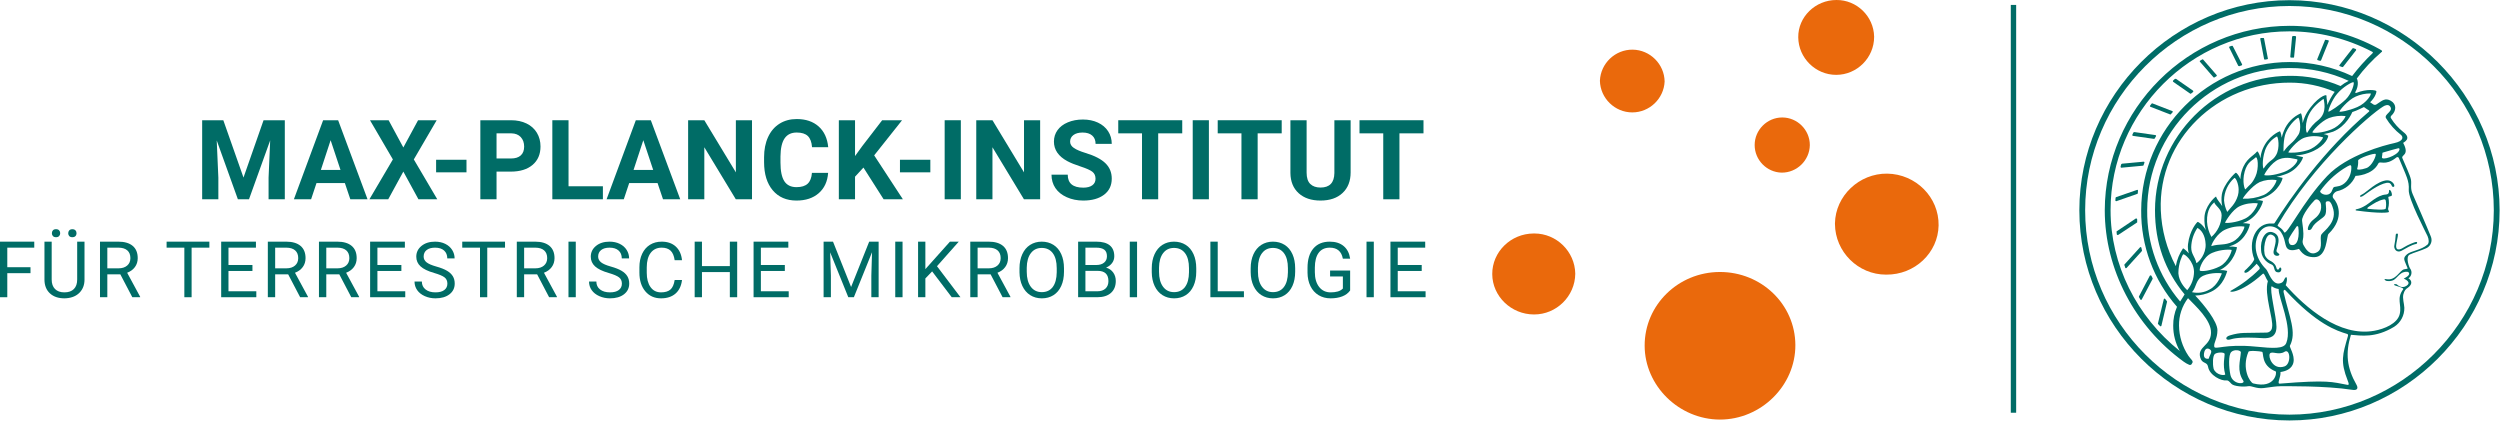 <?xml version="1.0" encoding="UTF-8" standalone="no"?>
<!DOCTYPE svg PUBLIC "-//W3C//DTD SVG 1.1//EN" "http://www.w3.org/Graphics/SVG/1.1/DTD/svg11.dtd">
<svg width="100%" height="100%" viewBox="0 0 2386 402" version="1.1" xmlns="http://www.w3.org/2000/svg" xmlns:xlink="http://www.w3.org/1999/xlink" xml:space="preserve" xmlns:serif="http://www.serif.com/" style="fill-rule:evenodd;clip-rule:evenodd;stroke-linejoin:round;stroke-miterlimit:2;">
    <g id="g1484" transform="matrix(1,0,0,1,-98.928,464.612)">
        <path id="path1146" d="M1455.81,-211.703L1455.81,-206.001L1432.93,-206.001L1432.93,-186.625L1459.5,-186.625L1459.5,-180.94L1425.97,-180.94L1425.97,-233.979L1459.14,-233.979L1459.14,-228.245L1432.93,-228.245L1432.93,-211.703L1455.81,-211.703Z" style="fill:rgb(0,108,102);fill-rule:nonzero;"/>
        <rect id="path1148" x="1403.13" y="-233.979" width="6.962" height="53.039" style="fill:rgb(0,108,102);fill-rule:nonzero;"/>
        <path id="path1150" d="M1387.5,-206.399L1387.5,-187.396C1385.71,-184.88 1383.22,-182.998 1380.02,-181.751C1376.82,-180.503 1373.09,-179.879 1368.84,-179.879C1364.53,-179.879 1360.71,-180.888 1357.38,-182.905C1354.05,-184.921 1351.47,-187.783 1349.64,-191.491C1347.81,-195.199 1346.87,-199.5 1346.83,-204.392L1346.83,-208.987C1346.83,-216.921 1348.68,-223.07 1352.39,-227.434C1356.1,-231.798 1361.31,-233.979 1368.04,-233.979C1373.55,-233.979 1377.98,-232.571 1381.34,-229.753C1384.69,-226.935 1386.75,-222.941 1387.5,-217.77L1380.54,-217.77C1379.24,-224.753 1375.08,-228.245 1368.08,-228.245C1363.41,-228.245 1359.88,-226.612 1357.47,-223.347C1355.06,-220.082 1353.85,-215.356 1353.82,-209.168L1353.82,-204.872C1353.82,-198.971 1355.18,-194.28 1357.88,-190.8C1360.59,-187.321 1364.25,-185.581 1368.87,-185.581C1371.48,-185.581 1373.77,-185.862 1375.73,-186.423C1377.69,-186.986 1379.3,-187.93 1380.57,-189.257L1380.57,-200.747L1368.36,-200.747L1368.36,-206.399L1387.5,-206.399Z" style="fill:rgb(0,108,102);fill-rule:nonzero;"/>
        <path id="path1152" d="M1313.79,-233.979C1309.64,-233.979 1305.95,-232.948 1302.72,-230.887C1299.5,-228.827 1297,-225.856 1295.23,-221.972C1293.46,-218.088 1292.58,-213.615 1292.58,-208.557L1292.58,-204.755C1292.63,-199.796 1293.55,-195.431 1295.32,-191.657C1297.1,-187.883 1299.59,-184.977 1302.81,-182.939C1306.02,-180.9 1309.71,-179.878 1313.86,-179.878C1318.11,-179.878 1321.84,-180.892 1325.03,-182.92C1328.23,-184.947 1330.69,-187.886 1332.43,-191.731C1334.17,-195.577 1335.04,-200.078 1335.04,-205.236L1335.04,-208.557C1335.04,-213.692 1334.17,-218.194 1332.43,-222.061C1330.69,-225.93 1328.21,-228.882 1324.98,-230.92C1321.76,-232.959 1318.03,-233.979 1313.79,-233.979ZM1313.79,-227.995C1318.31,-227.995 1321.83,-226.327 1324.34,-222.991C1326.86,-219.655 1328.12,-214.866 1328.12,-208.623L1328.12,-204.724C1328.04,-198.635 1326.77,-193.958 1324.3,-190.693C1321.84,-187.428 1318.36,-185.796 1313.86,-185.796C1309.4,-185.796 1305.89,-187.526 1303.34,-190.983C1300.78,-194.441 1299.51,-199.191 1299.51,-205.236L1299.51,-209.102C1299.58,-215.026 1300.88,-219.655 1303.41,-222.991C1305.93,-226.327 1309.4,-227.995 1313.79,-227.995Z" style="fill:rgb(0,108,102);fill-rule:nonzero;"/>
        <path id="path1154" d="M1261.12,-233.979L1261.12,-186.625L1286.13,-186.625L1286.13,-180.94L1254.12,-180.94L1254.12,-233.979L1261.12,-233.979Z" style="fill:rgb(0,108,102);fill-rule:nonzero;"/>
        <path id="path1156" d="M1219.38,-233.979C1215.23,-233.979 1211.54,-232.948 1208.31,-230.887C1205.09,-228.827 1202.59,-225.856 1200.82,-221.972C1199.05,-218.088 1198.17,-213.615 1198.17,-208.557L1198.17,-204.755C1198.22,-199.796 1199.14,-195.431 1200.91,-191.657C1202.68,-187.883 1205.18,-184.977 1208.39,-182.939C1211.61,-180.9 1215.3,-179.878 1219.45,-179.878C1223.7,-179.878 1227.43,-180.892 1230.62,-182.92C1233.82,-184.947 1236.28,-187.886 1238.02,-191.731C1239.76,-195.577 1240.63,-200.078 1240.63,-205.236L1240.63,-208.557C1240.63,-213.692 1239.76,-218.194 1238.02,-222.061C1236.28,-225.93 1233.8,-228.882 1230.57,-230.92C1227.35,-232.959 1223.62,-233.979 1219.38,-233.979ZM1219.38,-227.995C1223.9,-227.995 1227.42,-226.327 1229.93,-222.991C1232.45,-219.655 1233.7,-214.866 1233.7,-208.623L1233.7,-204.724C1233.63,-198.635 1232.36,-193.958 1229.89,-190.693C1227.43,-187.428 1223.95,-185.796 1219.45,-185.796C1214.99,-185.796 1211.48,-187.526 1208.92,-190.983C1206.37,-194.441 1205.1,-199.191 1205.1,-205.236L1205.1,-209.102C1205.17,-215.026 1206.48,-219.655 1209,-222.991C1211.53,-226.327 1214.99,-227.995 1219.38,-227.995Z" style="fill:rgb(0,108,102);fill-rule:nonzero;"/>
        <rect id="path1158" x="1177.18" y="-233.979" width="6.962" height="53.039" style="fill:rgb(0,108,102);fill-rule:nonzero;"/>
        <path id="path1160" d="M1127.89,-233.979L1127.89,-180.939L1146.19,-180.939C1151.8,-180.939 1156.15,-182.317 1159.22,-185.07C1162.29,-187.825 1163.83,-191.614 1163.83,-196.437C1163.83,-199.584 1163,-202.292 1161.34,-204.562C1159.68,-206.833 1157.43,-208.38 1154.58,-209.201C1156.99,-210.23 1158.89,-211.683 1160.3,-213.56C1161.7,-215.437 1162.4,-217.596 1162.4,-220.037C1162.4,-224.635 1160.95,-228.11 1158.07,-230.458C1155.18,-232.806 1150.87,-233.979 1145.15,-233.979L1127.89,-233.979ZM1134.85,-228.246L1145.15,-228.246C1148.61,-228.246 1151.18,-227.597 1152.87,-226.3C1154.56,-225.003 1155.4,-222.921 1155.4,-220.056C1155.4,-217.484 1154.49,-215.448 1152.67,-213.95C1150.85,-212.451 1148.41,-211.702 1145.36,-211.702L1134.85,-211.702L1134.85,-228.246ZM1134.85,-206.116L1146.45,-206.116C1153.36,-206.116 1156.81,-202.854 1156.81,-196.329C1156.81,-193.315 1155.88,-190.944 1154.01,-189.216C1152.13,-187.489 1149.58,-186.624 1146.34,-186.624L1134.85,-186.624L1134.85,-206.116Z" style="fill:rgb(0,108,102);fill-rule:nonzero;"/>
        <path id="path1162" d="M1093.15,-233.979C1089,-233.979 1085.31,-232.948 1082.08,-230.887C1078.85,-228.827 1076.36,-225.856 1074.59,-221.972C1072.82,-218.088 1071.93,-213.615 1071.93,-208.557L1071.93,-204.755C1071.99,-199.796 1072.9,-195.431 1074.68,-191.657C1076.45,-187.883 1078.95,-184.977 1082.16,-182.939C1085.38,-180.9 1089.06,-179.878 1093.22,-179.878C1097.47,-179.878 1101.19,-180.892 1104.39,-182.92C1107.58,-184.947 1110.05,-187.886 1111.79,-191.731C1113.53,-195.577 1114.4,-200.078 1114.4,-205.236L1114.4,-208.557C1114.4,-213.692 1113.53,-218.194 1111.79,-222.061C1110.05,-225.93 1107.57,-228.882 1104.34,-230.92C1101.11,-232.959 1097.38,-233.979 1093.15,-233.979ZM1093.15,-227.995C1097.67,-227.995 1101.19,-226.327 1103.7,-222.991C1106.21,-219.655 1107.47,-214.866 1107.47,-208.623L1107.47,-204.724C1107.39,-198.635 1106.12,-193.958 1103.66,-190.693C1101.19,-187.428 1097.71,-185.796 1093.22,-185.796C1088.75,-185.796 1085.24,-187.526 1082.69,-190.983C1080.14,-194.441 1078.86,-199.191 1078.86,-205.236L1078.86,-209.102C1078.94,-215.026 1080.24,-219.655 1082.77,-222.991C1085.29,-226.327 1088.75,-227.995 1093.15,-227.995Z" style="fill:rgb(0,108,102);fill-rule:nonzero;"/>
        <path id="path1164" d="M1024.96,-233.979L1024.96,-180.939L1031.96,-180.939L1031.96,-202.818L1044.35,-202.818L1055.81,-180.939L1063.28,-180.939L1063.28,-181.38L1050.88,-204.297C1054.05,-205.502 1056.51,-207.311 1058.29,-209.725C1060.07,-212.14 1060.96,-214.98 1060.96,-218.243C1060.96,-223.368 1059.36,-227.272 1056.16,-229.955C1052.95,-232.638 1048.38,-233.978 1042.43,-233.978L1024.96,-233.979ZM1031.96,-228.246L1042.61,-228.246C1046.28,-228.224 1049.09,-227.355 1051.04,-225.639C1052.99,-223.923 1053.97,-221.456 1053.97,-218.243C1053.97,-215.29 1052.95,-212.932 1050.9,-211.167C1048.86,-209.402 1046.11,-208.52 1042.65,-208.52L1031.96,-208.52L1031.96,-228.246Z" style="fill:rgb(0,108,102);fill-rule:nonzero;"/>
        <path id="path1166" d="M1007.26,-180.94L988.547,-205.603L982.1,-198.859L982.1,-180.94L975.138,-180.94L975.138,-233.979L982.1,-233.979L982.1,-207.751L1005.55,-233.979L1013.97,-233.979L993.188,-210.549L1015.6,-180.94L1007.26,-180.94Z" style="fill:rgb(0,108,102);fill-rule:nonzero;"/>
        <rect id="path1168" x="953.359" y="-233.979" width="6.962" height="53.039" style="fill:rgb(0,108,102);fill-rule:nonzero;"/>
        <path id="path1170" d="M884.971,-233.979L893.955,-233.979L911.209,-190.698L928.48,-233.979L937.497,-233.979L937.497,-180.94L930.535,-180.94L930.535,-201.589L931.198,-223.888L913.861,-180.94L908.54,-180.94L891.237,-223.787L891.933,-201.589L891.933,-180.94L884.971,-180.94L884.971,-233.979Z" style="fill:rgb(0,108,102);fill-rule:nonzero;"/>
        <path id="path1172" d="M847.976,-211.703L847.976,-206.001L825.103,-206.001L825.103,-186.625L851.673,-186.625L851.673,-180.94L818.141,-180.94L818.141,-233.979L851.308,-233.979L851.308,-228.245L825.103,-228.245L825.103,-211.703L847.976,-211.703Z" style="fill:rgb(0,108,102);fill-rule:nonzero;"/>
        <path id="path1174" d="M802.495,-233.979L802.495,-180.94L795.484,-180.94L795.484,-204.94L768.881,-204.94L768.881,-180.94L761.919,-180.94L761.919,-233.979L768.881,-233.979L768.881,-210.642L795.484,-210.642L795.484,-233.979L802.495,-233.979Z" style="fill:rgb(0,108,102);fill-rule:nonzero;"/>
        <path id="path1176" d="M742.825,-197.365L749.837,-197.365C749.174,-191.774 747.11,-187.462 743.646,-184.429C740.182,-181.396 735.571,-179.879 729.815,-179.879C723.582,-179.879 718.585,-182.111 714.823,-186.574C711.06,-191.036 709.179,-197.003 709.179,-204.475L709.179,-209.533C709.179,-214.426 710.058,-218.729 711.814,-222.442C713.571,-226.156 716.054,-229.007 719.264,-230.995C722.474,-232.985 726.195,-233.979 730.428,-233.979C736.041,-233.979 740.538,-232.413 743.92,-229.28C747.301,-226.148 749.273,-221.814 749.837,-216.278L742.825,-216.278C742.229,-220.488 740.92,-223.535 738.897,-225.419C736.875,-227.303 734.052,-228.245 730.428,-228.245C725.986,-228.245 722.502,-226.607 719.977,-223.331C717.452,-220.055 716.19,-215.394 716.19,-209.349L716.19,-204.261C716.19,-198.547 717.386,-194.005 719.779,-190.636C722.171,-187.266 725.516,-185.581 729.815,-185.581C733.682,-185.581 736.648,-186.457 738.715,-188.209C740.781,-189.96 742.151,-193.012 742.825,-197.365Z" style="fill:rgb(0,108,102);fill-rule:nonzero;"/>
        <path id="path1178" d="M679.875,-204.078C673.908,-205.786 669.565,-207.888 666.846,-210.384C664.129,-212.88 662.77,-215.957 662.77,-219.615C662.77,-223.77 664.43,-227.203 667.75,-229.913C671.071,-232.624 675.388,-233.979 680.704,-233.979C684.338,-233.979 687.576,-233.278 690.416,-231.875C693.256,-230.471 695.455,-228.537 697.013,-226.073C698.571,-223.61 699.35,-220.913 699.35,-217.985L692.355,-217.985C692.355,-221.179 691.339,-223.687 689.305,-225.51C687.272,-227.333 684.405,-228.245 680.704,-228.245C677.278,-228.245 674.604,-227.494 672.681,-225.992C670.759,-224.49 669.798,-222.403 669.798,-219.73C669.798,-217.584 670.709,-215.772 672.532,-214.292C674.355,-212.813 677.46,-211.46 681.847,-210.233C686.234,-209.006 689.668,-207.652 692.148,-206.169C694.629,-204.686 696.466,-202.955 697.659,-200.975C698.853,-198.996 699.45,-196.667 699.45,-193.988C699.45,-189.721 697.784,-186.302 694.452,-183.733C691.121,-181.164 686.659,-179.879 681.068,-179.879C677.444,-179.879 674.06,-180.576 670.916,-181.968C667.772,-183.36 665.35,-185.264 663.648,-187.678C661.946,-190.093 661.095,-192.835 661.095,-195.907L668.09,-195.907C668.09,-192.714 669.269,-190.194 671.628,-188.349C673.988,-186.504 677.134,-185.581 681.068,-185.581C684.748,-185.581 687.565,-186.327 689.521,-187.818C691.477,-189.31 692.455,-191.344 692.455,-193.92C692.455,-196.496 691.549,-198.489 689.736,-199.898C687.924,-201.307 684.637,-202.7 679.875,-204.078Z" style="fill:rgb(0,108,102);fill-rule:nonzero;"/>
        <rect id="path1180" x="641.487" y="-233.979" width="6.962" height="53.039" style="fill:rgb(0,108,102);fill-rule:nonzero;"/>
        <path id="path1182" d="M592.161,-233.979L592.161,-180.939L599.155,-180.939L599.155,-202.818L611.553,-202.818L623.006,-180.939L630.482,-180.939L630.482,-181.38L618.084,-204.297C621.243,-205.502 623.713,-207.311 625.493,-209.725C627.272,-212.14 628.161,-214.98 628.161,-218.243C628.161,-223.368 626.559,-227.272 623.354,-229.955C620.15,-232.638 615.575,-233.978 609.631,-233.978L592.161,-233.979ZM599.155,-228.246L609.813,-228.246C613.481,-228.224 616.291,-227.355 618.241,-225.639C620.192,-223.923 621.167,-221.456 621.167,-218.243C621.167,-215.29 620.145,-212.932 618.1,-211.167C616.056,-209.402 613.305,-208.52 609.846,-208.52L599.155,-208.52L599.155,-228.246Z" style="fill:rgb(0,108,102);fill-rule:nonzero;"/>
        <path id="path1184" d="M580.923,-233.979L580.923,-228.245L563.967,-228.245L563.967,-180.94L557.039,-180.94L557.039,-228.245L540.099,-228.245L540.099,-233.979L580.923,-233.979Z" style="fill:rgb(0,108,102);fill-rule:nonzero;"/>
        <path id="path1186" d="M513.332,-204.078C507.364,-205.786 503.021,-207.888 500.303,-210.384C497.585,-212.88 496.226,-215.957 496.226,-219.615C496.226,-223.77 497.886,-227.203 501.207,-229.913C504.527,-232.624 508.845,-233.979 514.16,-233.979C517.795,-233.979 521.032,-233.278 523.873,-231.875C526.713,-230.471 528.912,-228.537 530.47,-226.073C532.028,-223.61 532.807,-220.913 532.807,-217.985L525.812,-217.985C525.812,-221.179 524.795,-223.687 522.762,-225.51C520.729,-227.333 517.861,-228.245 514.16,-228.245C510.734,-228.245 508.06,-227.494 506.137,-225.992C504.215,-224.49 503.254,-222.403 503.254,-219.73C503.254,-217.584 504.166,-215.772 505.989,-214.292C507.812,-212.813 510.917,-211.46 515.304,-210.233C519.69,-209.006 523.124,-207.652 525.605,-206.169C528.086,-204.686 529.923,-202.955 531.116,-200.975C532.309,-198.996 532.906,-196.667 532.906,-193.988C532.906,-189.721 531.24,-186.302 527.909,-183.733C524.577,-181.164 520.116,-179.879 514.525,-179.879C510.901,-179.879 507.516,-180.576 504.372,-181.968C501.229,-183.36 498.806,-185.264 497.105,-187.678C495.402,-190.093 494.551,-192.835 494.551,-195.907L501.546,-195.907C501.546,-192.714 502.726,-190.194 505.085,-188.349C507.444,-186.504 510.591,-185.581 514.525,-185.581C518.204,-185.581 521.022,-186.327 522.977,-187.818C524.933,-189.31 525.911,-191.344 525.911,-193.92C525.911,-196.496 525.005,-198.489 523.193,-199.898C521.381,-201.307 518.094,-202.7 513.332,-204.078Z" style="fill:rgb(0,108,102);fill-rule:nonzero;"/>
        <path id="path1188" d="M482.004,-211.703L482.004,-206.001L459.132,-206.001L459.132,-186.625L485.701,-186.625L485.701,-180.94L452.17,-180.94L452.17,-233.979L485.336,-233.979L485.336,-228.245L459.132,-228.245L459.132,-211.703L482.004,-211.703Z" style="fill:rgb(0,108,102);fill-rule:nonzero;"/>
        <path id="path1190" d="M403.341,-233.979L403.341,-180.939L410.335,-180.939L410.335,-202.818L422.733,-202.818L434.186,-180.939L441.662,-180.939L441.662,-181.38L429.264,-204.297C432.423,-205.502 434.893,-207.311 436.673,-209.725C438.452,-212.14 439.341,-214.98 439.341,-218.243C439.341,-223.368 437.739,-227.272 434.534,-229.955C431.33,-232.638 426.755,-233.978 420.811,-233.978L403.341,-233.979ZM410.335,-228.246L420.993,-228.246C424.661,-228.224 427.471,-227.355 429.421,-225.639C431.372,-223.923 432.347,-221.456 432.347,-218.243C432.347,-215.29 431.325,-212.932 429.28,-211.167C427.236,-209.402 424.485,-208.52 421.026,-208.52L410.335,-208.52L410.335,-228.246Z" style="fill:rgb(0,108,102);fill-rule:nonzero;"/>
        <path id="path1192" d="M354.544,-233.979L354.544,-180.939L361.539,-180.939L361.539,-202.818L373.937,-202.818L385.39,-180.939L392.865,-180.939L392.865,-181.38L380.467,-204.297C383.627,-205.502 386.097,-207.311 387.876,-209.725C389.656,-212.14 390.545,-214.98 390.545,-218.243C390.545,-223.368 388.943,-227.272 385.738,-229.955C382.534,-232.638 377.959,-233.978 372.014,-233.978L354.544,-233.979ZM361.539,-228.246L372.197,-228.246C375.865,-228.224 378.674,-227.355 380.625,-225.639C382.575,-223.923 383.55,-221.456 383.55,-218.243C383.55,-215.29 382.529,-212.932 380.484,-211.167C378.44,-209.402 375.689,-208.52 372.23,-208.52L361.539,-208.52L361.539,-228.246Z" style="fill:rgb(0,108,102);fill-rule:nonzero;"/>
        <path id="path1194" d="M339.859,-211.703L339.859,-206.001L316.986,-206.001L316.986,-186.625L343.556,-186.625L343.556,-180.94L310.024,-180.94L310.024,-233.979L343.191,-233.979L343.191,-228.245L316.986,-228.245L316.986,-211.703L339.859,-211.703Z" style="fill:rgb(0,108,102);fill-rule:nonzero;"/>
        <path id="path1196" d="M298.753,-233.979L298.753,-228.245L281.798,-228.245L281.798,-180.94L274.87,-180.94L274.87,-228.245L257.93,-228.245L257.93,-233.979L298.753,-233.979Z" style="fill:rgb(0,108,102);fill-rule:nonzero;"/>
        <path id="path1198" d="M194.366,-233.979L194.366,-180.939L201.36,-180.939L201.36,-202.818L213.758,-202.818L225.211,-180.939L232.687,-180.939L232.687,-181.38L220.289,-204.297C223.448,-205.502 225.918,-207.311 227.698,-209.725C229.477,-212.14 230.366,-214.98 230.366,-218.243C230.366,-223.368 228.764,-227.272 225.559,-229.955C222.355,-232.638 217.78,-233.978 211.836,-233.978L194.366,-233.979ZM201.36,-228.246L212.018,-228.246C215.686,-228.224 218.496,-227.355 220.446,-225.639C222.397,-223.923 223.372,-221.456 223.372,-218.243C223.372,-215.29 222.35,-212.932 220.305,-211.167C218.261,-209.402 215.51,-208.52 212.051,-208.52L201.36,-208.52L201.36,-228.246Z" style="fill:rgb(0,108,102);fill-rule:nonzero;"/>
        <path id="path1200" d="M164.034,-242.002C164.034,-243.076 164.365,-243.985 165.029,-244.729C165.691,-245.475 166.675,-245.848 167.979,-245.848C169.283,-245.848 170.274,-245.475 170.954,-244.729C171.634,-243.985 171.974,-243.073 171.974,-241.994C171.974,-240.914 171.634,-240.016 170.954,-239.299C170.274,-238.581 169.283,-238.223 167.979,-238.223C166.675,-238.223 165.691,-238.581 165.029,-239.299C164.365,-240.016 164.034,-240.917 164.034,-242.002Z" style="fill:rgb(0,108,102);fill-rule:nonzero;"/>
        <path id="path1202" d="M148.437,-242.035C148.437,-243.129 148.768,-244.043 149.432,-244.778C150.094,-245.513 151.081,-245.88 152.39,-245.88C153.699,-245.88 154.691,-245.513 155.365,-244.778C156.039,-244.043 156.377,-243.132 156.377,-242.044C156.377,-240.955 156.039,-240.046 155.365,-239.316C154.691,-238.587 153.699,-238.223 152.39,-238.223C151.081,-238.223 150.094,-238.587 149.432,-239.316C148.768,-240.046 148.437,-240.952 148.437,-242.035Z" style="fill:rgb(0,108,102);fill-rule:nonzero;"/>
        <path id="path1204" d="M172.587,-233.979L179.581,-233.979L179.581,-197.689C179.559,-192.663 177.995,-188.55 174.891,-185.35C171.785,-182.15 167.57,-180.354 162.244,-179.963L160.404,-179.879C154.625,-179.879 150.02,-181.457 146.589,-184.613C143.158,-187.768 141.414,-192.105 141.359,-197.622L141.359,-233.979L148.254,-233.979L148.254,-197.794C148.254,-193.935 149.307,-190.935 151.412,-188.793C153.517,-186.652 156.514,-185.581 160.404,-185.581C164.338,-185.581 167.352,-186.644 169.446,-188.769C171.54,-190.894 172.587,-193.891 172.587,-197.76L172.587,-233.979Z" style="fill:rgb(0,108,102);fill-rule:nonzero;"/>
        <path id="path1206" d="M128.034,-209.581L128.034,-203.897L105.89,-203.897L105.89,-180.94L98.928,-180.94L98.928,-233.979L131.63,-233.979L131.63,-228.245L105.89,-228.245L105.89,-209.581L128.034,-209.581Z" style="fill:rgb(0,108,102);fill-rule:nonzero;"/>
    </g>
    <g id="g1505" transform="matrix(1,0,0,1,-98.928,464.612)">
        <path id="path1279" d="M1457.51,-349.859L1457.51,-337.35L1434.56,-337.35L1434.56,-274.419L1419.1,-274.419L1419.1,-337.35L1396.44,-337.35L1396.44,-349.859L1457.51,-349.859Z" style="fill:rgb(0,108,102);fill-rule:nonzero;"/>
        <path id="path1281" d="M1372.46,-349.859L1387.97,-349.859L1387.97,-300.053C1387.97,-291.781 1385.41,-285.237 1380.27,-280.423C1375.14,-275.609 1368.12,-273.202 1359.23,-273.202C1350.48,-273.202 1343.53,-275.539 1338.38,-280.212C1333.23,-284.885 1330.6,-291.307 1330.5,-299.477L1330.5,-349.859L1345.96,-349.859L1345.96,-299.872C1345.96,-294.902 1347.13,-291.285 1349.48,-289.018C1351.84,-286.751 1355.08,-285.617 1359.23,-285.617C1367.92,-285.617 1372.33,-290.228 1372.46,-299.449L1372.46,-349.859Z" style="fill:rgb(0,108,102);fill-rule:nonzero;"/>
        <path id="path1283" d="M1322.18,-349.859L1322.18,-337.35L1299.23,-337.35L1299.23,-274.419L1283.77,-274.419L1283.77,-337.35L1261.11,-337.35L1261.11,-349.859L1322.18,-349.859Z" style="fill:rgb(0,108,102);fill-rule:nonzero;"/>
        <rect id="path1285" x="1237.26" y="-349.859" width="15.437" height="75.44" style="fill:rgb(0,108,102);fill-rule:nonzero;"/>
        <path id="path1287" d="M1227.26,-349.859L1227.26,-337.35L1204.31,-337.35L1204.31,-274.419L1188.86,-274.419L1188.86,-337.35L1166.19,-337.35L1166.19,-349.859L1227.26,-349.859Z" style="fill:rgb(0,108,102);fill-rule:nonzero;"/>
        <path id="path1289" d="M1144.5,-294.026C1144.5,-296.945 1143.47,-299.184 1141.41,-300.745C1139.35,-302.307 1135.64,-303.956 1130.29,-305.695C1124.93,-307.434 1120.69,-309.149 1117.56,-310.841C1109.05,-315.448 1104.8,-321.664 1104.8,-329.489C1104.8,-333.561 1105.94,-337.191 1108.22,-340.378C1110.51,-343.565 1113.78,-346.056 1118.05,-347.851C1122.32,-349.645 1127.12,-350.542 1132.44,-350.542C1137.81,-350.542 1142.58,-349.565 1146.76,-347.611C1150.94,-345.659 1154.19,-342.91 1156.51,-339.367C1158.83,-335.823 1159.99,-331.792 1159.99,-327.275L1144.56,-327.275C1144.56,-330.704 1143.47,-333.367 1141.31,-335.265C1139.14,-337.163 1136.1,-338.112 1132.2,-338.112C1128.42,-338.112 1125.48,-337.316 1123.39,-335.724C1121.29,-334.133 1120.24,-332.042 1120.24,-329.451C1120.24,-327.013 1121.47,-324.973 1123.93,-323.331C1126.39,-321.688 1130,-320.14 1134.76,-318.688C1143.55,-316.038 1149.95,-312.744 1153.97,-308.807C1157.99,-304.87 1159.99,-299.972 1159.99,-294.111C1159.99,-287.588 1157.54,-282.472 1152.64,-278.763C1147.73,-275.056 1141.12,-273.202 1132.81,-273.202C1127.04,-273.202 1121.79,-274.262 1117.05,-276.381C1112.32,-278.499 1108.71,-281.403 1106.22,-285.093C1103.73,-288.783 1102.48,-293.052 1102.48,-297.901L1117.98,-297.901C1117.98,-289.645 1122.92,-285.517 1132.81,-285.517C1136.48,-285.517 1139.35,-286.262 1141.41,-287.753C1143.47,-289.244 1144.5,-291.335 1144.5,-294.026Z" style="fill:rgb(0,108,102);fill-rule:nonzero;"/>
        <path id="path1291" d="M1091.64,-349.859L1091.64,-274.419L1076.18,-274.419L1046.13,-324.069L1046.13,-274.419L1030.67,-274.419L1030.67,-349.859L1046.13,-349.859L1076.24,-300.114L1076.24,-349.859L1091.64,-349.859Z" style="fill:rgb(0,108,102);fill-rule:nonzero;"/>
        <rect id="path1293" x="1000.51" y="-349.859" width="15.437" height="75.44" style="fill:rgb(0,108,102);fill-rule:nonzero;"/>
        <rect id="path1295" x="957.846" y="-312.139" width="28.993" height="11.996" style="fill:rgb(0,108,102);fill-rule:nonzero;"/>
        <path id="path1297" d="M942.256,-274.419L922.997,-304.687L914.973,-295.982L914.973,-274.419L899.517,-274.419L899.517,-349.859L914.973,-349.859L914.973,-315.669L921.761,-325.044L940.868,-349.859L959.862,-349.859L933.245,-316.338L960.64,-274.419L942.256,-274.419Z" style="fill:rgb(0,108,102);fill-rule:nonzero;"/>
        <path id="path1299" d="M873.831,-299.597L889.288,-299.597C888.705,-291.403 885.726,-284.956 880.352,-280.255C874.978,-275.553 867.899,-273.202 859.115,-273.202C849.496,-273.202 841.932,-276.469 836.425,-283.003C830.918,-289.537 828.164,-298.506 828.164,-309.911L828.164,-314.538C828.164,-321.82 829.435,-328.233 831.975,-333.776C834.517,-339.318 838.148,-343.573 842.87,-346.543C847.591,-349.512 853.07,-350.997 859.305,-350.997C867.962,-350.997 874.933,-348.643 880.219,-343.935C885.505,-339.227 888.559,-332.622 889.383,-324.119L873.945,-324.119C873.565,-329.033 872.215,-332.596 869.896,-334.809C867.576,-337.021 864.046,-338.127 859.305,-338.127C854.16,-338.127 850.31,-336.27 847.756,-332.554C845.202,-328.838 843.887,-323.073 843.811,-315.259L843.811,-309.552C843.811,-301.393 845.04,-295.427 847.499,-291.654C849.958,-287.881 853.831,-285.994 859.115,-285.994C863.881,-285.994 867.44,-287.1 869.791,-289.313C872.142,-291.525 873.489,-294.953 873.831,-299.597Z" style="fill:rgb(0,108,102);fill-rule:nonzero;"/>
        <path id="path1301" d="M816.642,-349.859L816.642,-274.419L801.185,-274.419L771.127,-324.069L771.127,-274.419L755.67,-274.419L755.67,-349.859L771.127,-349.859L801.242,-300.114L801.242,-349.859L816.642,-349.859Z" style="fill:rgb(0,108,102);fill-rule:nonzero;"/>
        <path id="path1303" d="M705.758,-349.86L677.849,-274.42L694.275,-274.42L699.427,-289.896L726.501,-289.896L731.71,-274.42L748.137,-274.42L720.075,-349.86L705.758,-349.86ZM712.907,-330.803L722.337,-302.406L703.591,-302.406L712.907,-330.803Z" style="fill:rgb(0,108,102);fill-rule:nonzero;"/>
        <path id="path1305" d="M641.535,-349.859L641.535,-286.834L674.331,-286.834L674.331,-274.419L626.079,-274.419L626.079,-349.859L641.535,-349.859Z" style="fill:rgb(0,108,102);fill-rule:nonzero;"/>
        <path id="path1307" d="M557.368,-349.86L557.368,-274.42L572.825,-274.42L572.825,-300.826L586.362,-300.826C595.246,-300.826 602.205,-302.968 607.237,-307.249C612.269,-311.531 614.785,-317.382 614.785,-324.805C614.785,-329.694 613.635,-334.053 611.334,-337.88C609.034,-341.707 605.748,-344.66 601.476,-346.74C597.205,-348.82 592.249,-349.86 586.609,-349.86L557.368,-349.86ZM572.825,-337.35L586.97,-337.35C590.785,-337.286 593.773,-336.095 595.934,-333.781C598.095,-331.466 599.176,-328.44 599.176,-324.703C599.176,-321.056 598.104,-318.253 595.963,-316.294C593.82,-314.335 590.703,-313.357 586.609,-313.357L572.825,-313.357L572.825,-337.35Z" style="fill:rgb(0,108,102);fill-rule:nonzero;"/>
        <rect id="path1309" x="515.149" y="-312.139" width="28.993" height="11.996" style="fill:rgb(0,108,102);fill-rule:nonzero;"/>
        <path id="path1311" d="M469.822,-349.859L483.872,-323.858L497.941,-349.859L515.698,-349.859L493.873,-312.454L516.269,-274.419L498.284,-274.419L483.872,-300.842L469.461,-274.419L451.495,-274.419L473.891,-312.454L452.046,-349.859L469.822,-349.859Z" style="fill:rgb(0,108,102);fill-rule:nonzero;"/>
        <path id="path1313" d="M407.327,-349.86L379.417,-274.42L395.843,-274.42L400.996,-289.896L428.069,-289.896L433.278,-274.42L449.705,-274.42L421.643,-349.86L407.327,-349.86ZM414.475,-330.803L423.905,-302.406L405.159,-302.406L414.475,-330.803Z" style="fill:rgb(0,108,102);fill-rule:nonzero;"/>
        <path id="path1315" d="M291.87,-349.859L312.061,-349.859L331.32,-295.14L350.465,-349.859L370.751,-349.859L370.751,-274.419L355.257,-274.419L355.257,-295.045L356.796,-330.65L336.567,-274.419L325.959,-274.419L305.768,-330.593L307.327,-295.045L307.327,-274.419L291.87,-274.419L291.87,-349.859Z" style="fill:rgb(0,108,102);fill-rule:nonzero;"/>
    </g>
    <g id="g1372" transform="matrix(2.13,0,0,2.13,1424.2,0.001)">
        <g id="g1370">
            <path id="path1358" d="M62.91,22.25C70.721,22.341 77.127,28.729 77.24,36.54C76.877,44.233 70.448,50.366 62.746,50.366C54.912,50.366 48.421,44.022 48.24,36.19C48.546,28.386 55.101,22.158 62.91,22.25Z" style="fill:rgb(234,105,12);fill-rule:nonzero;"/>
            <path id="path1360" d="M129.61,77.35C122.956,77.172 117.58,71.65 117.58,64.994C117.58,58.214 123.16,52.634 129.94,52.634C136.72,52.634 142.3,58.214 142.3,64.994C142.3,64.996 142.3,64.998 142.3,65C142.202,71.866 136.477,77.438 129.61,77.35Z" style="fill:rgb(234,105,12);fill-rule:nonzero;"/>
            <path id="path1362" d="M101.92,121.87C120.61,121.82 135.72,136.38 135.82,154.55C135.92,172.72 120.53,188 102,188C83.66,187.95 68.3,172.86 68.29,154.86C68.27,136.67 83.3,121.93 101.92,121.87Z" style="fill:rgb(234,105,12);fill-rule:nonzero;"/>
            <path id="path1364" d="M176.56,123.05C176.51,123.05 176.46,123.05 176.41,123.05C163.931,123.05 153.642,112.828 153.56,100.35L153.56,100.05C153.77,87.76 164.43,77.64 176.99,77.8C189.84,78 200.2,88.4 200,101C199.77,113.29 189.33,123.16 176.56,123.05Z" style="fill:rgb(234,105,12);fill-rule:nonzero;"/>
            <path id="path1366" d="M37.2,122.66C37.107,132.725 28.776,140.944 18.71,140.9C8.5,140.9 0.05,132.77 0,122.82C-0.05,112.87 8.28,104.67 18.54,104.62C18.654,104.618 18.768,104.617 18.883,104.617C28.813,104.617 37.028,112.691 37.2,122.62L37.2,122.66Z" style="fill:rgb(234,105,12);fill-rule:nonzero;"/>
            <path id="path1368" d="M171.11,16.38C171.111,16.434 171.111,16.488 171.111,16.542C171.111,25.868 163.436,33.543 154.11,33.543C144.847,33.543 137.202,25.972 137.11,16.71C137,7.6 144.76,0 154.22,0C163.321,-0.073 170.904,7.281 171.11,16.38Z" style="fill:rgb(234,105,12);fill-rule:nonzero;"/>
        </g>
    </g>
    <g id="g1418" transform="matrix(1.91,0,0,1.91,1984.53,0.179)">
        <path id="path1376" d="M105,0C47.399,0 -0,47.399 0,105C0,162.601 47.399,210 105,210C162.601,210 210,162.601 210,105C209.945,47.419 162.581,0.055 105,-0ZM105,207.1C48.99,207.1 2.9,161.01 2.9,105C2.9,48.99 48.99,2.9 105,2.9C161.01,2.9 207.1,48.99 207.1,105C207.045,160.99 160.99,207.045 105,207.1Z" style="fill:rgb(0,108,102);fill-rule:nonzero;"/>
        <path id="path1378" d="M166.6,97C165.2,93.9 166.1,91.9 165.7,89.7C165.3,87.5 163,82.7 161.4,78.9C160.7,77.2 165.2,77.6 161.8,71.3C161.8,71.1 166.5,69.3 161.8,65.8C159.432,63.926 157.402,61.66 155.8,59.1C155.481,58.727 155.481,58.173 155.8,57.8C158.5,55.4 158.6,52 155.7,50.3C152.8,48.6 151.2,50.3 149,51.7C148.3,52.2 147.9,52.5 147.1,52.2L145.3,51C148,48.4 148.6,45.8 148.4,45.4C148.2,45 143.8,44.1 138.2,46.4L137.8,46.1C140.1,42.2 138.8,39.4 138.7,39.2L138.6,39.2C142.221,34.315 146.381,29.854 151,25.9L151.1,25.9C151.3,25.6 151.4,25.3 150.9,25L149.9,24.4C136.192,16.801 120.773,12.813 105.1,12.813C54.491,12.813 12.817,54.391 12.7,105C12.7,134.5 27.7,162.9 52.1,180.6C52.966,181.243 53.906,181.78 54.9,182.2C55.275,182.338 55.697,182.262 56,182L56.3,181.5C56.514,181.292 56.625,180.998 56.6,180.7C56.6,180 55.7,179.4 54.5,177.7C51.5,173.231 49.866,167.983 49.8,162.6C49.726,157.66 51.311,152.834 54.3,148.9C58,152.8 66,159.8 65.8,166.3C65.6,172.8 58.9,173.1 60.4,178.5C61.3,181.9 63.8,180.5 64.3,183.1C65,187.5 71,190.4 73.6,190C74.3,189.9 74.8,190.4 76,191.7C77.2,193 82.2,193.3 84.2,192.9C86.2,192.5 88.3,194.3 92.2,193.8C96.1,193.3 98.3,192.9 100.4,192.9C102.5,192.9 122.9,192.6 136.4,194.7C138.8,195.1 139.5,194 138.5,192.2C133.6,183.6 132.9,176.4 135.7,167.2C140.7,167.6 147.9,168.9 157.3,163.2C160.538,161.143 162.475,157.535 162.4,153.7C162.3,151.6 161.4,149 161.9,147C162.4,145 163.2,144.3 164,143.8C167.6,141.2 165,139.2 164.4,139C165.938,138.021 166.429,135.969 165.5,134.4C164.8,133.7 162.8,128.2 165.1,127.1C167.4,126 170.4,125.3 173.2,124C174.886,123.308 175.992,121.659 175.992,119.837C175.992,119.204 175.858,118.578 175.6,118C174.2,114.4 166.8,97.4 166.6,97ZM64.7,179.1C64,179.3 61.8,179.4 62.3,176.4C62.8,173.4 64.6,173.8 65.6,174.8C66.6,175.8 64.9,177.6 64.7,179.1ZM151.7,53.2C152.9,52.4 154.2,52.1 155,52.8C157.6,55.4 152.1,56.9 153.2,58.9C155.161,62.138 157.704,64.986 160.7,67.3C161.9,68.3 162.1,70.4 157.4,71.4C152.7,72.4 133.8,77.3 123.8,87.9C111.3,101.1 103.4,118.2 102.3,115.9C101.2,113.6 98.7,113.1 99.1,112.4C117,81.6 145.1,57.3 151.7,53.2ZM159.9,74.9C158.9,77.8 150.8,80.4 151.2,78.4C151.6,76.4 151.2,76.2 151.8,76.1C152.4,76 155.3,75 159.3,74C159.7,73.9 160.2,74.1 159.9,74.9ZM139.3,80.2C139.1,79 147.8,76.1 148.1,76.9C148.4,77.7 146.3,82.9 143.4,83.9C140.5,84.9 138.7,84.8 138.8,84.3C139.224,82.977 139.394,81.586 139.3,80.2ZM119,125.8C115,128.3 112.8,123.6 112.2,122.7C111.582,121.793 111.398,120.656 111.7,119.6C112,118.2 112.2,116.3 111.3,110.3C110.9,107.6 116.3,101.1 117.6,99.9C118.9,98.7 120.7,100.5 120.8,102.5C121.1,106.1 119,108.1 116.9,109.7C114.8,111.3 113.8,114.1 114.3,114.8C115.068,115.067 115.92,114.663 116.2,113.9C117.7,110.6 122.2,109 122.9,107.2C123.6,105.4 123.2,102.8 123.1,101.6C123,100.4 124,100.4 124.7,100.5C125.4,100.6 126.1,101.9 126.5,103.2C129.4,110.7 122.2,115.2 121,117C119.8,118.8 122.1,123.9 119,125.8ZM125.1,96.7C122.9,98.2 119.8,96.2 120.4,95.3C123.528,90.96 127.426,87.232 131.9,84.3C135.3,82.2 135.7,82 135.9,83.2C136.037,85.941 135.105,88.632 133.3,90.7C131,93.2 128.7,93 127.5,93.3C126.3,93.6 126.7,95.6 125.1,96.7ZM105.8,122.3C104.8,122.1 104.4,120.2 104.6,119.4C104.8,118.6 107.7,114.2 108.6,113C108.688,112.931 108.797,112.893 108.909,112.893C109.148,112.893 109.355,113.065 109.4,113.3C110,117.4 109.4,123.1 105.8,122.3ZM138,48.2C140.353,47.125 142.913,46.579 145.5,46.6C146.3,46.7 143.6,51.4 138.9,53.4C134.2,55.4 130.4,55.9 130,55.7C129.6,55.5 134.1,49.9 138,48.2ZM54.7,126.5C53.2,124.8 51.9,123.9 51.8,124C49.971,126.672 48.743,129.708 48.2,132.9C43.652,124.276 41.089,114.742 40.7,105C39.3,69.6 69,41.1 105.2,41.2C112.901,41.199 120.523,42.764 127.6,45.8C126.104,47.842 124.862,50.058 123.9,52.4C123.9,50.5 123.4,49 123.5,47.8C123.6,46.6 118.4,48.7 113.8,56.1C112.814,57.751 112.073,59.536 111.6,61.4C111.5,58.6 110.9,56.5 110.7,56.5C106.821,58.2 103.764,61.364 102.2,65.3C101.743,66.402 101.376,67.539 101.1,68.7C100.9,66.8 100.4,65.5 100.2,65.5C100,65.5 94.3,67.8 91.6,74.4C90.999,75.868 90.628,77.419 90.5,79C90,76.7 89.1,75.3 88.8,75.6C86.9,78 83.1,79.1 81.2,85.2C80.741,86.553 80.505,87.971 80.5,89.4C79.7,87.4 78.5,86.2 78.2,86.2C77.9,86.2 72.1,91.7 71.2,97.1C70.908,99.029 70.976,100.996 71.4,102.9C70.3,101.1 68.9,99.9 68.3,98.1C67.4,98.6 62.6,103.1 62.5,108.8C62.413,110.857 62.649,112.916 63.2,114.9C61.6,112 59.4,110.7 59.1,110.8C58.8,110.9 55.1,114.9 54.3,121.9C54.129,123.445 54.265,125.008 54.7,126.5ZM128.8,46.8C131.6,43.4 136.4,40.7 137,41C137.6,41.3 136.2,46.6 133.1,49.6C130,52.6 125,55.8 124.5,55.7C124,55.6 126.2,49.8 128.8,46.8ZM119.5,59.8C117.216,61.529 115.311,63.707 113.9,66.2C113.4,67.1 112,61.2 115.6,55.6C117.8,52.1 122.2,49 122.1,49.4C122,49.8 124.2,56 119.5,59.8ZM109.4,67.3C106,72.4 105.8,70.6 102.1,75.6C101.9,75.8 101.9,69.1 103.2,66.2C105.3,61.5 108.9,58.8 109.4,58.7C109.9,58.6 111.3,64.5 109.4,67.3ZM98.3,77.4C96.6,80.4 95,79.7 92.1,84.1C91.8,84.5 91,80.5 92.8,75C93.841,72.048 95.945,69.587 98.7,68.1C99.3,68 100.4,73.8 98.3,77.4ZM88,88.1C86.2,92 85.1,92.1 83,94.5C82.7,94.9 81.2,90.8 82.6,85.7C84,80.6 86.6,80.1 87.9,78.7C89.2,77.3 89.9,84 88,88.1ZM79.6,94.7C79.615,95.714 79.48,96.725 79.2,97.7C77.9,102 75.3,103.9 73.9,105.8C72.998,103.988 72.454,102.018 72.3,100C72.37,95.701 74.262,91.628 77.5,88.8C78.3,88.8 79.6,92 79.6,94.7ZM71.1,107.5C70.98,111.652 69.13,115.57 66,118.3C64.703,115.965 63.95,113.367 63.8,110.7C63.6,104.4 66.2,102.2 67.4,101C67.9,102.8 71.1,104.2 71.1,107.5ZM59,113.8C60.8,114.7 62.9,117.2 63.1,122C63.3,126.8 59.9,130.7 58.5,131.4C57.6,127.7 55.9,127 55.9,123.4C55.997,119.97 57.073,116.639 59,113.8ZM66.3,126.3C70.9,124.3 75.9,124.6 76.1,124.8C76.3,125 74.6,130.7 70.2,133C65.8,135.3 60.7,135.7 60.2,135.1C59.7,134.5 61.7,128.3 66.3,126.3ZM65.9,122.9C66.2,121.4 68.9,116.4 73,114.6C75.947,113.284 79.19,112.767 82.4,113.1C82.9,113.3 80.7,118.7 76.6,120.7C72.5,122.7 70.1,121.6 65.9,122.9ZM72.8,111.1C73,110.7 76.3,104.7 80.2,102.9C82.993,101.665 86.062,101.182 89.1,101.5C89.4,101.6 87.3,106.9 82.9,109.1C78.5,111.3 72.6,111.6 72.8,111.1ZM81.7,99.2C81.4,99 86.1,92.8 90.1,90.9C92.754,89.799 95.662,89.453 98.5,89.9C98.8,90.2 96.6,95.4 92,97.4C88.739,98.743 85.223,99.358 81.7,99.2ZM92.4,87.4C92.2,87.2 95.8,81.1 99.8,79.5C103.8,77.9 107.5,79.4 108.7,79.5C109.9,79.6 107.4,84 102.1,85.9C96.8,87.8 93.1,87.7 92.4,87.4ZM104.4,76C104.5,75.7 108.5,70.1 112.5,68.7C115.484,67.757 118.677,67.687 121.7,68.5C122.2,68.7 118.9,73.5 114,75C109.1,76.5 104.3,76.3 104.4,76ZM116.5,66.1C116,65.8 120.8,60.4 124.7,58.9C127.35,57.92 130.193,57.577 133,57.9C133.3,58.1 130.5,62.8 125.9,64.6C121.3,66.4 117.1,66.5 116.5,66.1ZM50.2,175.3C28.6,158.1 15.6,132.1 15.6,105C15.6,104.957 15.6,104.914 15.6,104.871C15.6,55.883 55.911,15.571 104.9,15.571C119.357,15.571 133.599,19.082 146.4,25.8C146.558,25.857 146.665,26.008 146.665,26.176C146.665,26.304 146.603,26.425 146.5,26.5C142.806,30.026 139.396,33.838 136.3,37.9C126.514,33.279 115.822,30.887 105,30.9C64.391,31.009 31.009,64.391 30.9,105C30.741,122.715 37.116,139.883 48.8,153.2C47.516,156.166 46.869,159.368 46.9,162.6C46.878,167.048 48.015,171.426 50.2,175.3ZM50.4,150.5L50.3,150.5C39.541,137.803 33.716,121.641 33.9,105C33.955,66.016 66.016,33.955 105,33.9C115.215,33.851 125.318,36.036 134.6,40.3C133.144,41.017 131.769,41.889 130.5,42.9C122.447,39.448 113.762,37.711 105,37.8C68.156,37.855 37.855,68.156 37.8,105C37.8,121.1 42.8,135.2 52.6,147C52.1,147.9 51.3,149.1 50.4,150.5ZM53.9,144.9C52.6,143.7 49.8,140.6 49.5,136.6L49.5,136C49.5,131.7 51.4,127.4 51.9,127C52.4,126.6 57.2,130.3 57.3,135.7C57.278,139.069 56.074,142.326 53.9,144.9ZM61.9,137.7C65.8,135.9 71.5,136.3 71.2,136.6C70.9,136.9 69.4,142.4 65,144.6C62.367,146.109 59.259,146.573 56.3,145.9C58.6,143.3 58.1,139.5 61.9,137.7ZM67.1,184.2C66.5,181.5 66.7,177.9 67.6,176.9C68.5,175.9 72.5,175.7 72.6,176.8C72.7,177.9 71.5,182.2 72.9,187C72.6,187.7 68.3,187.4 67.1,184.2ZM67.4,173.1C67.1,171.1 69,169.2 69,164.9C69,160.6 62.4,152.3 57.9,147.6C60.637,147.528 63.329,146.881 65.8,145.7C72.4,142.6 73.7,135.6 73.9,135.3C72.666,134.946 71.38,134.811 70.1,134.9L70.9,134.5C77.3,131 79,123.5 78.7,123.4C77.383,123.142 76.04,123.042 74.7,123.1L76.7,122.4C83.5,119.7 85.4,112.1 85.2,111.8C84.051,111.539 82.878,111.405 81.7,111.4L83.6,110.6C89.8,107.5 92,100.5 91.7,100.3C90.628,99.992 89.514,99.857 88.4,99.9C89.946,99.552 91.454,99.049 92.9,98.4C99.6,95.5 101.8,89.1 101.5,88.8C100.528,88.494 99.518,88.326 98.5,88.3C99.994,87.965 101.464,87.53 102.9,87C109.5,84.8 112.1,78.5 111.7,78.4L108,77.6C110.249,77.472 112.47,77.035 114.6,76.3C121.7,73.9 124.2,69.6 124.4,67.7C123.696,67.279 122.913,67.007 122.1,66.9C123.697,66.631 125.269,66.229 126.8,65.7C133.4,63 136.2,56.4 136.4,55.9C137.737,55.461 139.04,54.926 140.3,54.3L142.2,53.4L143.8,54.5C144.8,55.1 145.2,55.3 144.7,55.7C122,75 105,99.5 97.6,111.3C97.4,111.7 97,111.6 96.3,111.6C88.4,111 83.9,120.5 87.4,129.4C87,131.2 83.2,134.7 82.9,134.9C82.6,135.1 81.9,136.3 83.2,136.2C84.5,136.1 87.4,133 88.6,131.7C89,132.3 90.8,133.7 89.9,134.5C85.77,138.621 81.093,142.154 76,145C73.4,146.2 80.2,147.1 91.7,136.7C92.4,136.1 93.2,139.1 94.2,140.4C92.2,146.9 97.1,159.5 96.3,163.4C96.246,164.898 94.999,166.101 93.5,166.1C82.1,166.4 81,165.8 75.2,167.5C72.5,168.3 73.2,170.1 75.1,169.6C77,169.1 79.7,168.1 92,168.9C95.1,169 98.5,168.3 98.5,163.2C98.5,158.1 94.9,144.8 96.1,142.9C97.114,143.682 98.326,144.167 99.6,144.3C99.4,148.8 106.6,163.3 103.4,171.3C102.2,174.3 97,174 88,173.1C72.7,171.6 67.7,174.9 67.4,173.1ZM102.5,183C96.6,185 94.2,178.1 95.2,176.6C96.2,175.1 99.6,177.6 102.5,175.7C105.4,173.8 106,181.8 102.5,183ZM75.5,187.3C74.7,183.6 74.4,177.3 75.9,175.8C77.4,174.3 80.8,174.9 80.7,176C80.4,180.3 78.6,185.2 81.9,190.1C83.2,192 76.7,192.3 75.5,187.3ZM86.9,191.5C85.3,191.1 80.9,184.1 84.5,175.7C84.8,174.9 90.3,175.4 91.3,175.7C92.3,176 90.5,182.5 98.1,185.5C98.8,185.8 98,194.3 86.9,191.5ZM134.1,168.2C131.6,177 130.3,180.5 134.1,190.1C134.6,191.4 135,192.4 133.9,192.2C126.2,190.8 124.5,189.6 100.2,191.6C98.5,191.8 100.8,188.2 100.5,185.8C102.7,185.5 106.3,184.5 107,180.9C107.7,177.3 104.9,173.3 105.2,172.7C108.7,166 105,158.6 102.1,146.1C101.8,144.9 102.5,144.4 103,145C118.6,161.9 128.5,165.2 133.9,166.8C134.4,167 134.3,167.6 134.1,168.2ZM174,122.1C170.7,125 165.7,125.2 163.7,127C161.7,128.8 162.2,129.5 163.3,132.2C164.4,134.9 164.4,133.9 162.2,134.5C160,135.1 158.1,140.3 153.4,139.4C151.6,139.1 152.9,140.2 153.6,140.3C156.2,140.6 157.3,139.8 158.2,138.9C159.1,138 160.4,136.5 161.8,136C163.2,135.5 164.7,135.5 164.8,136.6C164.9,137.7 162.9,138.7 162.1,139.1C163.1,139.6 166,141 163.5,142.7C161,144.4 158.9,142.2 158.6,142C158.3,141.8 156.9,141.8 157.3,142.3C157.7,142.8 162.5,143.6 161.8,144.5C158.3,149.2 161.2,152 160.1,156.8C159,161.6 152.4,164.3 147.3,165.2C129.9,168.3 113,153.6 103.1,142.4C104,140.3 103.9,137.6 103,138.6C102.1,139.6 102.3,141 100.2,141.5C96.3,142.5 94.5,135.6 93.3,134.4C88.5,129.7 86.6,123 89.4,117.1C92.2,111.2 98.4,112.4 100.8,116C103.2,119.6 102.5,123 104.2,124.3C105.9,125.6 109,124.5 109.6,124.3C110.2,124.1 111.3,128.6 117.6,128.4C123.9,128.2 123.5,117.7 124.5,116.8C133.1,108.4 128.7,100.9 127.1,99.2C125.5,97.5 128.1,95.6 128.6,95.5C132.81,94.647 136.334,91.76 138,87.8C138,87.8 146.4,87.6 149.4,81.6C150.2,80 152.7,83.1 158.3,78.7C158.452,78.51 158.682,78.399 158.925,78.399C159.289,78.399 159.609,78.648 159.7,79C163.4,87.9 164.9,90.3 164.6,94.8C164.3,99.3 173.3,116.3 174,117.9C174.7,119.5 174.8,121.3 174,122.1Z" style="fill:rgb(0,108,102);fill-rule:nonzero;"/>
        <path id="path1380" d="M153.8,90C148.9,90.2 143.2,96.2 141.4,97C139.6,97.8 140.1,98.5 141.2,98.1C142.3,97.7 147.1,93.4 151.9,91.7C156.7,90 155.5,93.5 156.9,93.3C158.3,93.1 156.6,89.9 153.8,90Z" style="fill:rgb(0,108,102);fill-rule:nonzero;"/>
        <path id="path1382" d="M154.9,94.8C154.5,94.9 155.3,97 153.2,97.1C148.6,97.4 144.9,101.8 142.1,103.1C140.915,103.764 139.632,104.236 138.3,104.5C138.154,104.524 138.046,104.652 138.046,104.8C138.046,104.967 138.183,105.104 138.35,105.104C138.367,105.104 138.383,105.103 138.4,105.1C150.1,106.7 154.6,106.2 154.7,105.8C154.8,105.4 154.1,104.6 154.3,104.1C154.786,102.303 154.82,100.413 154.4,98.6C154.2,97.8 156.2,98.3 156.2,97.3C156.2,96.3 155.6,94.7 154.9,94.8ZM153.1,104.1C152.9,105 147.6,104.6 144.8,104.3C144.1,104.3 143,104.2 145.1,102.9C147.2,101.6 149.2,100.1 152.3,99.5C152.673,99.488 153.007,99.739 153.1,100.1C153.354,101.421 153.354,102.779 153.1,104.1Z" style="fill:rgb(0,108,102);fill-rule:nonzero;"/>
        <path id="path1384" d="M168.4,120.8C167.5,120.8 163.9,122.4 162.5,123.3C161.1,124.2 158.1,126 158.3,122.5C158.4,121.2 159.2,118.1 159.2,117.2C159.2,116.3 158.2,116.5 158.1,117.2C157.995,118.981 157.761,120.753 157.4,122.5C157,124.3 158.6,126.5 161,125.2C163.4,123.9 165.8,122.3 168.3,121.8C168.9,121.7 169,120.8 168.4,120.8Z" style="fill:rgb(0,108,102);fill-rule:nonzero;"/>
        <path id="path1386" d="M100.5,133.6C99.8,133.3 100,134.8 99.1,134.6C98.2,134.4 98.9,133.3 97.3,131.6C95.7,129.9 94.5,130.4 93,128C91.5,125.6 92.7,116 96.1,117.2C99.5,118.4 97.7,122.2 97.1,125.2C96.5,128.2 99.6,128 99.9,127.3C100.2,126.6 98.8,126.4 98.5,125.4C98.2,124.4 102,117.8 96.7,116C92.9,114.7 90.3,119.6 90.8,124.9C90.942,128.062 92.948,130.856 95.9,132C98.2,132.8 96.5,136 99.6,136C101,136 101.3,133.9 100.5,133.6Z" style="fill:rgb(0,108,102);fill-rule:nonzero;"/>
        <path id="path1388" d="M131.3,33.4C131.5,33.5 131.6,33.4 131.8,33.3L138.3,25C138.384,24.779 138.3,24.527 138.1,24.4L137,24C136.832,23.909 136.621,23.952 136.5,24.1L130,32.4C129.8,32.6 129.9,32.9 130.2,33L131.3,33.4Z" style="fill:rgb(0,108,102);fill-rule:nonzero;"/>
        <path id="path1390" d="M119.2,30L120.3,30.3C120.513,30.318 120.715,30.196 120.8,30L124.6,20.6C124.636,20.539 124.655,20.469 124.655,20.397C124.655,20.195 124.501,20.023 124.3,20L123.1,19.8L122.8,19.8L118.9,29.4C118.864,29.461 118.845,29.531 118.845,29.603C118.845,29.805 118.999,29.977 119.2,30Z" style="fill:rgb(0,108,102);fill-rule:nonzero;"/>
        <path id="path1392" d="M105.8,28.7L106.9,28.7C107.1,28.8 107.3,28.6 107.3,28.4L108.3,18.4C108.305,18.16 108.136,17.948 107.9,17.9L106.8,17.9C106.5,17.9 106.4,18.1 106.3,18.3L105.4,28.3C105.4,28.519 105.581,28.7 105.8,28.7Z" style="fill:rgb(0,108,102);fill-rule:nonzero;"/>
        <path id="path1394" d="M92.8,29.7L93.9,29.5C94.1,29.5 94.3,29.3 94.2,29.1L92.3,19.2C92.3,19 92.1,18.8 91.9,18.9L90.7,18.9C90.5,19 90.3,19.2 90.4,19.4L92.3,29.3C92.3,29.6 92.5,29.7 92.8,29.7Z" style="fill:rgb(0,108,102);fill-rule:nonzero;"/>
        <path id="path1396" d="M79.4,32.8L79.9,33L81,32.6C81.201,32.577 81.355,32.405 81.355,32.203C81.355,32.131 81.336,32.061 81.3,32L76.7,23C76.61,22.815 76.392,22.728 76.2,22.8L75.2,23.1C74.999,23.123 74.845,23.295 74.845,23.497C74.845,23.569 74.864,23.639 74.9,23.7L79.4,32.8Z" style="fill:rgb(0,108,102);fill-rule:nonzero;"/>
        <path id="path1398" d="M67,38.5C67.1,38.7 67.3,38.7 67.5,38.6L68.5,38C68.62,37.928 68.694,37.797 68.694,37.657C68.694,37.563 68.661,37.472 68.6,37.4L61.9,29.7C61.7,29.5 61.5,29.5 61.4,29.6L60.4,30.2C60.1,30.3 60.1,30.6 60.3,30.8L67,38.5Z" style="fill:rgb(0,108,102);fill-rule:nonzero;"/>
        <path id="path1400" d="M55.4,46.7C55.6,46.8 55.8,46.8 55.9,46.6L56.8,45.9C56.989,45.707 56.989,45.393 56.8,45.2L48.3,39.3L47.8,39.3L46.9,40.1C46.711,40.293 46.711,40.607 46.9,40.8L55.4,46.7Z" style="fill:rgb(0,108,102);fill-rule:nonzero;"/>
        <path id="path1402" d="M45.4,57.1C45.561,57.121 45.72,57.042 45.8,56.9L46.6,56C46.8,55.8 46.7,55.5 46.4,55.4L36.6,51.6C36.4,51.5 36.2,51.5 36.1,51.7L35.4,52.6C35.311,52.676 35.259,52.787 35.259,52.904C35.259,53.102 35.405,53.271 35.6,53.3L45.4,57.1Z" style="fill:rgb(0,108,102);fill-rule:nonzero;"/>
        <path id="path1404" d="M26.8,67.8L37.3,69.3C37.5,69.3 37.7,69.2 37.7,69L38.3,68C38.336,67.939 38.355,67.869 38.355,67.797C38.355,67.595 38.201,67.423 38,67.4L27.5,65.9L27,66.1C26.875,66.484 26.707,66.853 26.5,67.2C26.464,67.261 26.445,67.331 26.445,67.403C26.445,67.605 26.599,67.777 26.8,67.8Z" style="fill:rgb(0,108,102);fill-rule:nonzero;"/>
        <path id="path1406" d="M21.1,83.7L31.8,82.7C31.965,82.7 32.1,82.565 32.1,82.4C32.261,82.044 32.395,81.676 32.5,81.3C32.537,81.238 32.556,81.168 32.556,81.096C32.556,80.877 32.375,80.696 32.156,80.696C32.137,80.696 32.119,80.697 32.1,80.7L21.3,81.7L20.9,82L20.6,83.2C20.6,83.5 20.8,83.8 21.1,83.7Z" style="fill:rgb(0,108,102);fill-rule:nonzero;"/>
        <path id="path1408" d="M29.2,96.5C29.2,96.1 29.3,95.6 29.3,95.2C29.3,94.8 29.1,94.7 28.8,94.8L18.4,98.4C18.2,98.5 18.1,98.6 18.1,98.8C18.1,99 18,99.6 18,100C17.997,100.019 17.996,100.037 17.996,100.056C17.996,100.275 18.177,100.456 18.396,100.456C18.468,100.456 18.538,100.437 18.6,100.4L28.9,96.8C29.065,96.8 29.2,96.665 29.2,96.5Z" style="fill:rgb(0,108,102);fill-rule:nonzero;"/>
        <path id="path1410" d="M28.9,110.8L28.9,109.5C28.871,109.249 28.656,109.057 28.403,109.057C28.333,109.057 28.264,109.072 28.2,109.1L18.8,115.4C18.6,115.4 18.6,115.6 18.6,115.8C18.6,116 18.7,116.6 18.7,117C18.765,117.209 18.959,117.352 19.178,117.352C19.255,117.352 19.331,117.334 19.4,117.3L28.8,111.1C28.9,111 29,110.9 28.9,110.8Z" style="fill:rgb(0,108,102);fill-rule:nonzero;"/>
        <path id="path1412" d="M31.3,125L31,123.7C30.971,123.505 30.802,123.359 30.604,123.359C30.487,123.359 30.376,123.411 30.3,123.5L22.6,132C22.5,132.1 22.4,132.3 22.5,132.4C22.6,132.5 22.8,133.2 22.9,133.6C22.929,133.795 23.098,133.941 23.296,133.941C23.413,133.941 23.524,133.889 23.6,133.8L31.2,125.4C31.3,125.3 31.3,125.2 31.3,125Z" style="fill:rgb(0,108,102);fill-rule:nonzero;"/>
        <path id="path1414" d="M35.2,137.7L29.8,148C29.7,148.1 29.8,148.3 29.8,148.4L30.5,149.6C30.575,149.703 30.696,149.765 30.824,149.765C30.992,149.765 31.143,149.658 31.2,149.5L36.6,139.3C36.6,139.2 36.7,139.1 36.6,138.9L36,137.7C35.906,137.574 35.757,137.5 35.6,137.5C35.443,137.5 35.294,137.574 35.2,137.7Z" style="fill:rgb(0,108,102);fill-rule:nonzero;"/>
        <path id="path1416" d="M42.9,149.3C42.7,149 42.2,149.1 42.2,149.4L39.3,161.4C39.2,161.6 39.3,161.7 39.3,161.8L40.3,162.8C40.375,162.903 40.496,162.965 40.624,162.965C40.792,162.965 40.943,162.858 41,162.7L43.8,150.8C43.9,150.7 43.8,150.6 43.8,150.5L42.9,149.3Z" style="fill:rgb(0,108,102);fill-rule:nonzero;"/>
    </g>
    <rect id="path1451" x="1919.1" y="4.698" width="5.122" height="389.211" style="fill:rgb(0,108,102);fill-rule:nonzero;"/>
</svg>
